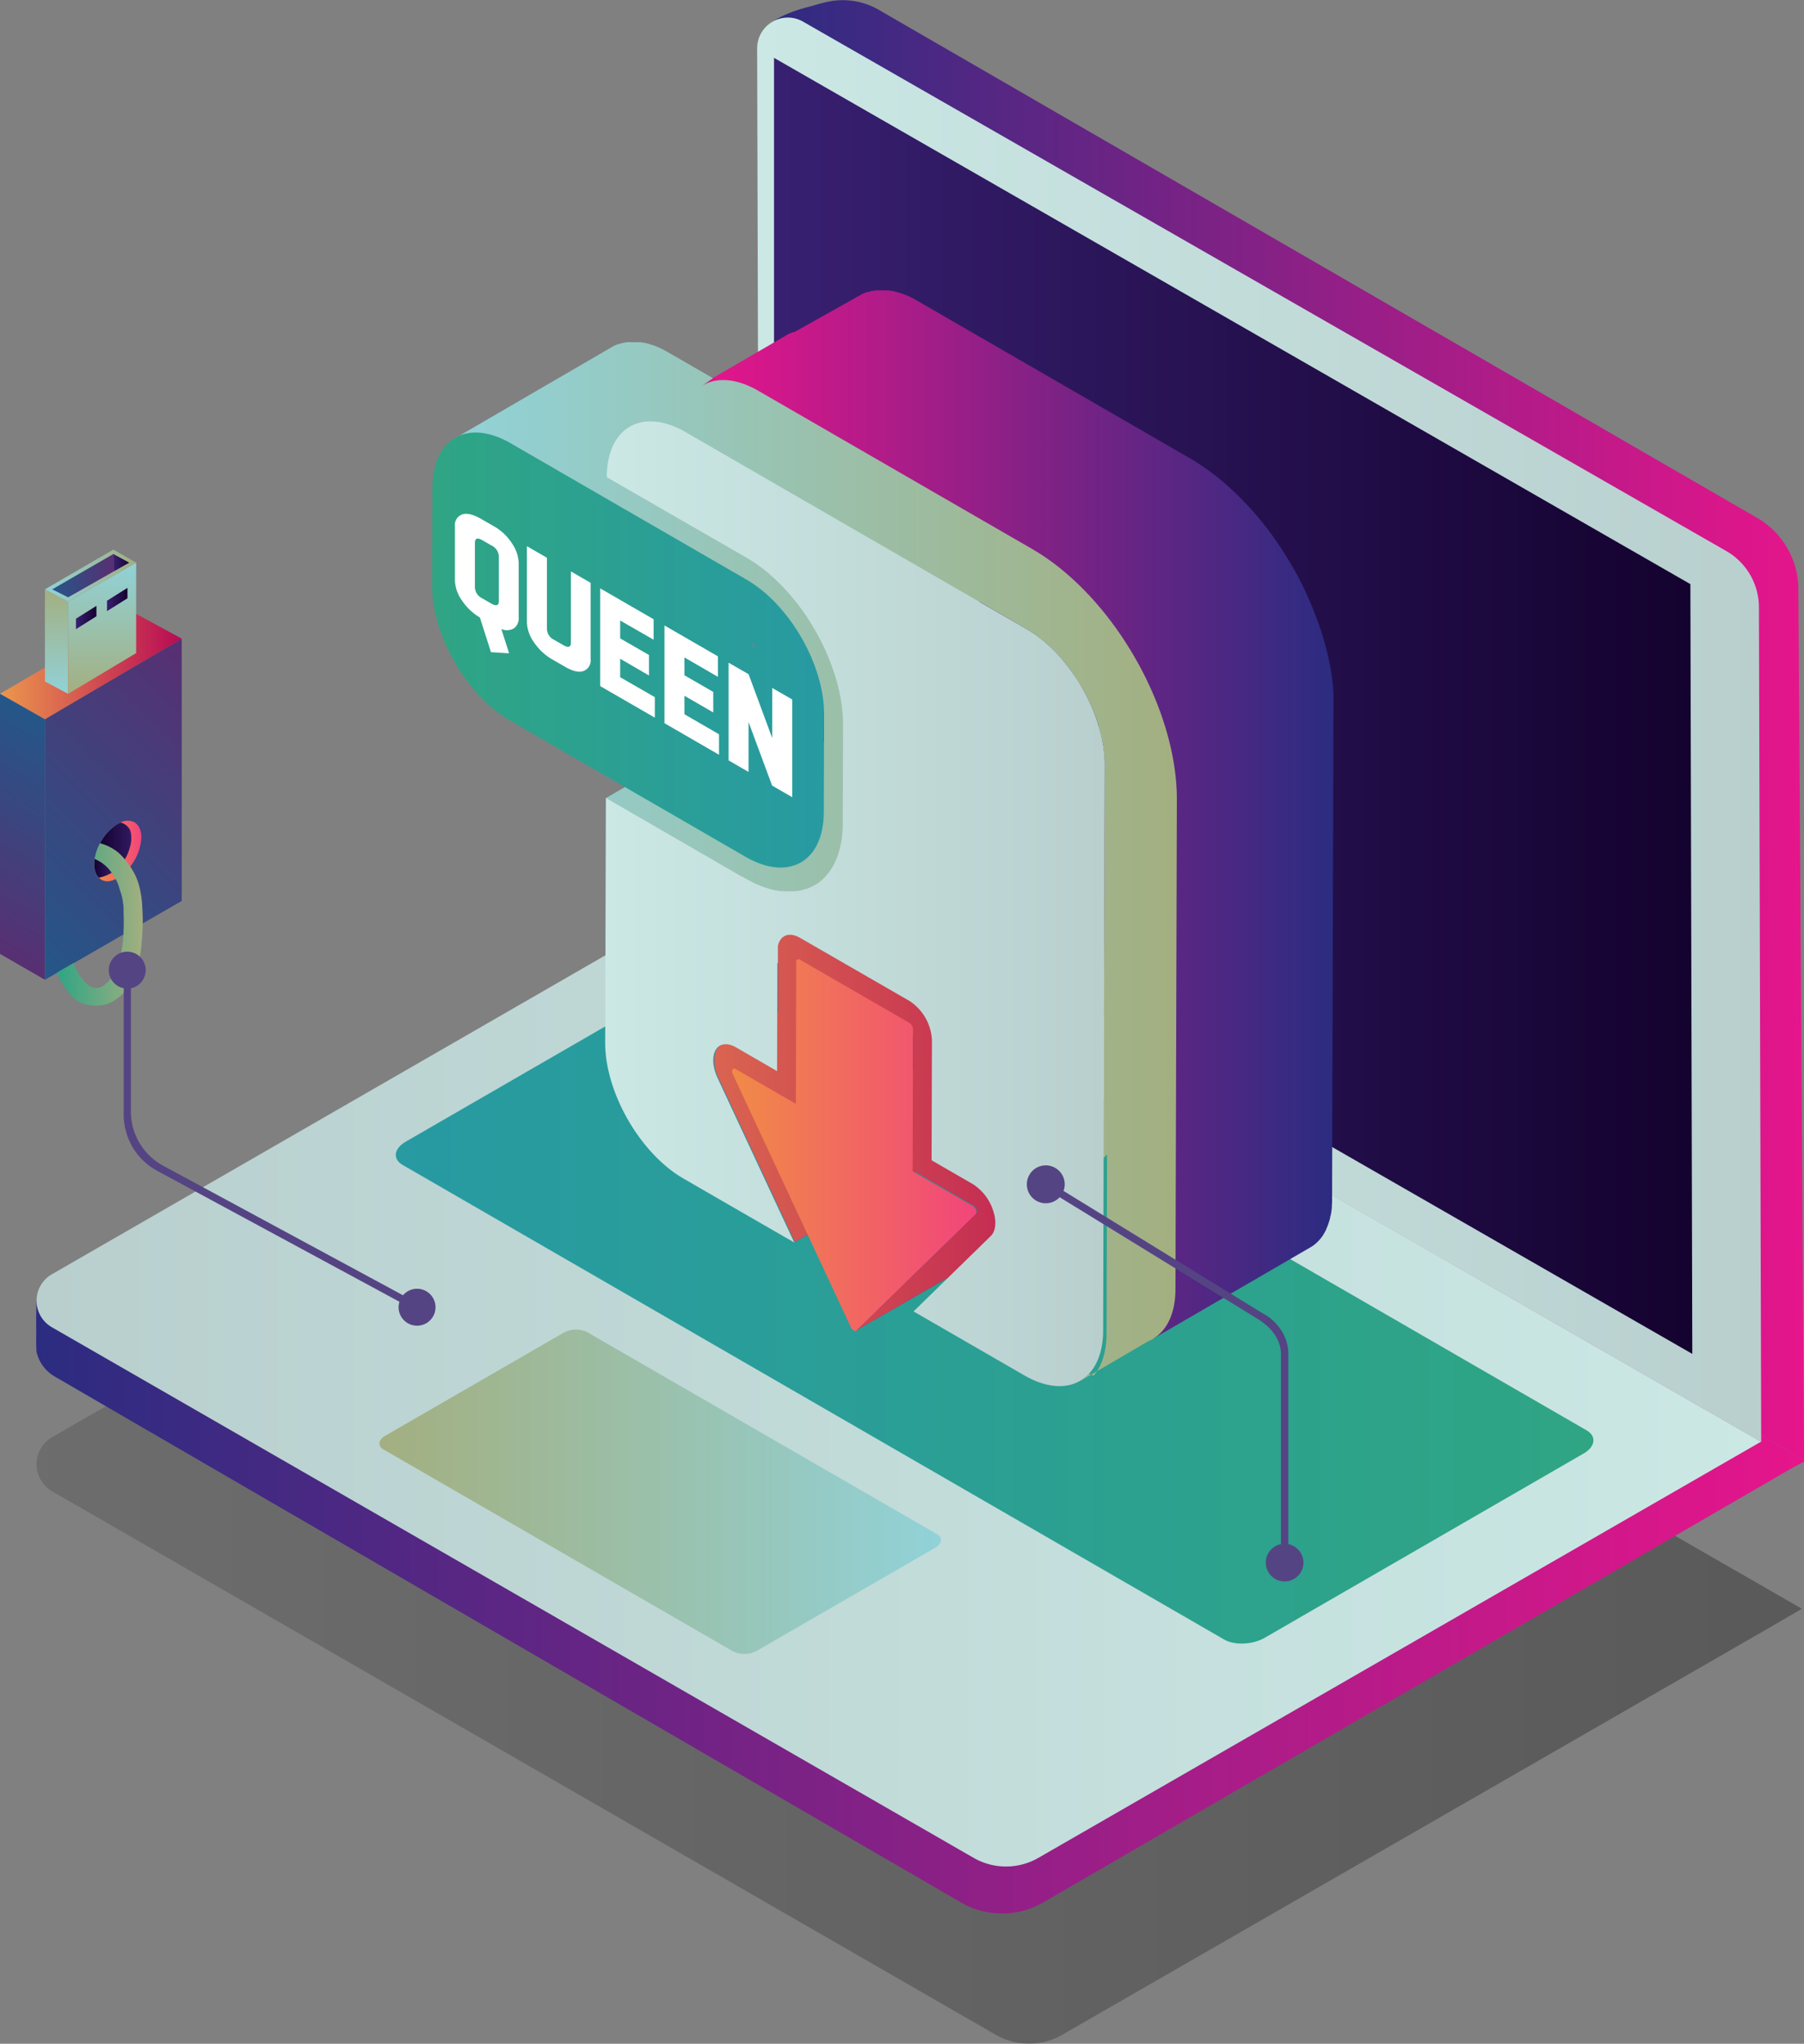 <svg xmlns="http://www.w3.org/2000/svg" xmlns:xlink="http://www.w3.org/1999/xlink" viewBox="0 0 488.7 553.34"><rect x="0" y="0" width="488.7" height="553.34" fill="#808080" stroke="none"/><defs><style>.cls-1{fill:url(#Unnamed_gradient_146);}.cls-2{fill:url(#Unnamed_gradient_33);}.cls-3{fill:url(#Unnamed_gradient_33-2);}.cls-4{fill:url(#Unnamed_gradient_14);}.cls-5{fill:url(#Unnamed_gradient_9);}.cls-6{fill:url(#Unnamed_gradient_19);}.cls-7{fill:url(#Unnamed_gradient_23);}.cls-8{fill:url(#Unnamed_gradient_27);}.cls-9{fill:url(#Unnamed_gradient_31);}.cls-10{fill:url(#Unnamed_gradient_2);}.cls-11{fill:url(#Unnamed_gradient_43);}.cls-12{fill:url(#Unnamed_gradient_10);}.cls-13{fill:url(#Unnamed_gradient_10-2);}.cls-14{fill:url(#Unnamed_gradient_25);}.cls-15{fill:url(#Unnamed_gradient_10-3);}.cls-16{fill:url(#Unnamed_gradient_5);}.cls-17{fill:none;}.cls-18{fill:url(#Unnamed_gradient_8);}.cls-19{fill:url(#Unnamed_gradient_8-2);}.cls-20{fill:url(#Unnamed_gradient_5-2);}.cls-21{fill:url(#Unnamed_gradient_4);}.cls-22{fill:url(#Unnamed_gradient_3);}.cls-23{fill:url(#Unnamed_gradient_2-2);}.cls-24{fill:#554483;}.cls-25{fill:url(#Unnamed_gradient_33-3);}.cls-26{fill:url(#Unnamed_gradient_27-2);}.cls-27{fill:url(#Unnamed_gradient_33-4);}.cls-28{fill:url(#Unnamed_gradient_33-5);}.cls-29{fill:url(#Unnamed_gradient_33-6);}.cls-30{fill:url(#Unnamed_gradient_31-2);}.cls-31{fill:url(#Unnamed_gradient_23-2);}.cls-32{fill:url(#Unnamed_gradient_33-7);}.cls-33{fill:url(#Unnamed_gradient_27-3);}.cls-34{fill:url(#Unnamed_gradient_27-4);}.cls-35{fill:url(#Unnamed_gradient_33-8);}.cls-36{fill:url(#Unnamed_gradient_33-9);}.cls-37{fill:url(#Unnamed_gradient_13);}.cls-38{fill:url(#Unnamed_gradient_14-2);}.cls-39{fill:#fff;}</style><linearGradient id="Unnamed_gradient_146" x1="-297.95" y1="414.71" x2="180.28" y2="414.71" gradientTransform="matrix(-1, 0, 0, 1, 190.17, 0)" gradientUnits="userSpaceOnUse"><stop offset="0" stop-opacity="0.3"/><stop offset="1" stop-opacity="0.15"/></linearGradient><linearGradient id="Unnamed_gradient_33" x1="-298.53" y1="197.59" x2="-15.31" y2="197.59" gradientTransform="matrix(-1, 0, 0, 1, 190.17, 0)" gradientUnits="userSpaceOnUse"><stop offset="0" stop-color="#e6158b"/><stop offset="1" stop-color="#2b2c81"/></linearGradient><linearGradient id="Unnamed_gradient_33-2" x1="-298.53" y1="381.23" x2="180.37" y2="381.23" xlink:href="#Unnamed_gradient_33"/><linearGradient id="Unnamed_gradient_14" x1="-286.88" y1="369.95" x2="180.27" y2="369.95" gradientTransform="matrix(-1, 0, 0, 1, 190.17, 0)" gradientUnits="userSpaceOnUse"><stop offset="0" stop-color="#cbe8e5"/><stop offset="1" stop-color="#b8cfce"/></linearGradient><linearGradient id="Unnamed_gradient_9" x1="-286.93" y1="197.58" x2="-14.93" y2="197.58" gradientTransform="matrix(-1, 0, 0, 1, 190.17, 0)" gradientUnits="userSpaceOnUse"><stop offset="0" stop-color="#b8cfce"/><stop offset="1" stop-color="#cbe8e5"/></linearGradient><linearGradient id="Unnamed_gradient_19" x1="-268.27" y1="191.11" x2="-19.51" y2="191.11" gradientTransform="matrix(-1, 0, 0, 1, 190.17, 0)" gradientUnits="userSpaceOnUse"><stop offset="0" stop-color="#14022f"/><stop offset="1" stop-color="#382071"/></linearGradient><linearGradient id="Unnamed_gradient_23" x1="-241.51" y1="351.33" x2="82.95" y2="351.33" gradientTransform="matrix(-1, 0, 0, 1, 190.17, 0)" gradientUnits="userSpaceOnUse"><stop offset="0" stop-color="#2fa584"/><stop offset="1" stop-color="#279aa2"/></linearGradient><linearGradient id="Unnamed_gradient_27" x1="-64.72" y1="403.9" x2="87.37" y2="403.9" gradientTransform="matrix(-1, 0, 0, 1, 190.17, 0)" gradientUnits="userSpaceOnUse"><stop offset="0" stop-color="#91d2d8"/><stop offset="1" stop-color="#a3af80"/></linearGradient><linearGradient id="Unnamed_gradient_31" x1="-4520.47" y1="180.49" x2="-4471.22" y2="180.49" gradientTransform="translate(4520.47)" gradientUnits="userSpaceOnUse"><stop offset="0" stop-color="#ec974d"/><stop offset="1" stop-color="#b80a54"/></linearGradient><linearGradient id="Unnamed_gradient_2" x1="-4505.17" y1="187.85" x2="-4505.17" y2="159.56" gradientTransform="translate(4520.47)" xlink:href="#Unnamed_gradient_27"/><linearGradient id="Unnamed_gradient_43" x1="-4492.81" y1="187.85" x2="-4492.81" y2="152.34" gradientTransform="translate(4520.47)" gradientUnits="userSpaceOnUse"><stop offset="0" stop-color="#a3af80"/><stop offset="1" stop-color="#91d2d8"/></linearGradient><linearGradient id="Unnamed_gradient_10" x1="-4499.89" y1="167.19" x2="-4494.36" y2="167.19" gradientTransform="translate(4520.47)" gradientUnits="userSpaceOnUse"><stop offset="0" stop-color="#382071"/><stop offset="1" stop-color="#14022f"/></linearGradient><linearGradient id="Unnamed_gradient_10-2" x1="-4491.48" y1="162.31" x2="-4485.94" y2="162.31" xlink:href="#Unnamed_gradient_10"/><linearGradient id="Unnamed_gradient_25" x1="-4529.64" y1="252.97" x2="-4499.1" y2="200.08" gradientTransform="translate(4520.47)" gradientUnits="userSpaceOnUse"><stop offset="0" stop-color="#582f72"/><stop offset="1" stop-color="#245789"/></linearGradient><linearGradient id="Unnamed_gradient_10-3" x1="-4489.76" y1="152.35" x2="-4484.96" y2="152.35" xlink:href="#Unnamed_gradient_10"/><linearGradient id="Unnamed_gradient_5" x1="-4506.8" y1="155.85" x2="-4489.68" y2="155.85" gradientTransform="translate(4520.47)" gradientUnits="userSpaceOnUse"><stop offset="0" stop-color="#245789"/><stop offset="1" stop-color="#582f72"/></linearGradient><linearGradient id="Unnamed_gradient_8" x1="-4494.96" y1="235.51" x2="-4489.15" y2="235.51" gradientTransform="translate(4520.47)" xlink:href="#Unnamed_gradient_19"/><linearGradient id="Unnamed_gradient_8-2" x1="-4493.38" y1="228.39" x2="-4482.29" y2="228.39" gradientTransform="translate(4520.47)" xlink:href="#Unnamed_gradient_19"/><linearGradient id="Unnamed_gradient_5-2" x1="-4522" y1="251.58" x2="-4457.28" y2="186.86" xlink:href="#Unnamed_gradient_5"/><linearGradient id="Unnamed_gradient_4" x1="-4493.7" y1="230.4" x2="-4482.23" y2="230.4" gradientTransform="translate(4520.47)" gradientUnits="userSpaceOnUse"><stop offset="0" stop-color="#f18a47"/><stop offset="1" stop-color="#f2457b"/></linearGradient><linearGradient id="Unnamed_gradient_3" x1="-4504.95" y1="250.31" x2="-4481.82" y2="250.31" gradientTransform="translate(4520.47)" gradientUnits="userSpaceOnUse"><stop offset="0" stop-color="#2fa584"/><stop offset="1" stop-color="#a3af80"/></linearGradient><linearGradient id="Unnamed_gradient_2-2" x1="-4508.31" y1="155.85" x2="-4483.59" y2="155.85" gradientTransform="translate(4520.47)" xlink:href="#Unnamed_gradient_27"/><linearGradient id="Unnamed_gradient_33-3" x1="190.13" y1="220.02" x2="361.39" y2="220.02" gradientTransform="matrix(1, 0, 0, 1, 0, 0)" xlink:href="#Unnamed_gradient_33"/><linearGradient id="Unnamed_gradient_27-2" x1="123.29" y1="233.14" x2="318.85" y2="233.14" gradientTransform="matrix(1, 0, 0, 1, 0, 0)" xlink:href="#Unnamed_gradient_27"/><linearGradient id="Unnamed_gradient_33-4" x1="252.64" y1="228.79" x2="257.23" y2="228.79" gradientTransform="matrix(1, 0, 0, 1, 0, 0)" xlink:href="#Unnamed_gradient_33"/><linearGradient id="Unnamed_gradient_33-5" x1="182.64" y1="306.14" x2="279.31" y2="306.14" gradientTransform="matrix(1, 0, 0, 1, 0, 0)" xlink:href="#Unnamed_gradient_33"/><linearGradient id="Unnamed_gradient_33-6" x1="230.82" y1="360.29" x2="233.12" y2="360.29" gradientTransform="matrix(1, 0, 0, 1, 0, 0)" xlink:href="#Unnamed_gradient_33"/><linearGradient id="Unnamed_gradient_31-2" x1="123.29" y1="306.14" x2="318.85" y2="306.14" gradientTransform="matrix(1, 0, 0, 1, 0, 0)" xlink:href="#Unnamed_gradient_31"/><linearGradient id="Unnamed_gradient_23-2" x1="117.06" y1="176.02" x2="223.24" y2="176.02" gradientTransform="matrix(1, 0, 0, 1, 0, 0)" xlink:href="#Unnamed_gradient_23"/><linearGradient id="Unnamed_gradient_33-7" x1="123.29" y1="362.19" x2="361.39" y2="362.19" gradientTransform="matrix(1, 0, 0, 1, 0, 0)" xlink:href="#Unnamed_gradient_33"/><linearGradient id="Unnamed_gradient_27-3" x1="123.29" y1="353.62" x2="318.85" y2="353.62" gradientTransform="matrix(1, 0, 0, 1, 0, 0)" xlink:href="#Unnamed_gradient_27"/><linearGradient id="Unnamed_gradient_27-4" x1="123.29" y1="334.34" x2="318.85" y2="334.34" gradientTransform="matrix(1, 0, 0, 1, 0, 0)" xlink:href="#Unnamed_gradient_27"/><linearGradient id="Unnamed_gradient_33-8" x1="182.64" y1="284.93" x2="279.31" y2="284.93" gradientTransform="matrix(1, 0, 0, 1, 0, 0)" xlink:href="#Unnamed_gradient_33"/><linearGradient id="Unnamed_gradient_33-9" x1="182.64" y1="338.83" x2="279.31" y2="338.83" gradientTransform="matrix(1, 0, 0, 1, 0, 0)" xlink:href="#Unnamed_gradient_33"/><linearGradient id="Unnamed_gradient_13" x1="198.34" y1="310.02" x2="264.5" y2="310.02" gradientTransform="matrix(1, 0, 0, 1, 0, 0)" xlink:href="#Unnamed_gradient_4"/><linearGradient id="Unnamed_gradient_14-2" x1="163.94" y1="244.68" x2="299.26" y2="244.68" gradientTransform="matrix(1, 0, 0, 1, 0, 0)" xlink:href="#Unnamed_gradient_14"/></defs><title>Queen_download</title><g id="Слой_2" data-name="Слой 2"><g id="Ноутбук"><path class="cls-1" d="M488.13,435.57l-11-6.33L210.49,276.09l-196.34,113a8.47,8.47,0,0,0,0,14.69l255.6,147.13a18.06,18.06,0,0,0,18,0L477.06,442Z"/><path class="cls-2" d="M205.49,12c0-5.68,7.83-8.77,14.4-10.36,1.42-.45,2.85-.82,4.21-1.13a19.51,19.51,0,0,1,14.08,2.22L476,140.21a22.39,22.39,0,0,1,11.17,19.22l1.52,232.92v2.83l-3.41-1.89h0L206.93,232Z"/><path class="cls-3" d="M9.82,360.32c-.05-2.27,0-6.44.09-8.29q54.5-27.52,109.23-54.54,54.24-26.79,108.74-53.1l257.41,148.9,3.41,1.89v.56l-3.41,1.82L282.61,515.07a22.22,22.22,0,0,1-22.3,0S50.6,393.47,14.8,372.67a10.34,10.34,0,0,1-4.89-6.62C9.8,365.57,9.79,362.88,9.82,360.32Z"/><path class="cls-4" d="M477.06,390.33,205.86,234.54,14.06,345a8.27,8.27,0,0,0,0,14.35L263.74,503a17.61,17.61,0,0,0,17.57,0Z"/><path class="cls-5" d="M477.1,390.4,205.71,234.54l-.6-221.45a8.31,8.31,0,0,1,12.44-7.23L467.66,149.2a17.59,17.59,0,0,1,8.83,15.19Z"/><polygon class="cls-6" points="209.68 15.66 457.92 158.15 458.44 366.56 209.68 223.75 209.68 15.66"/><path class="cls-7" d="M109.1,315.42,331.65,443.91c2.78,1.6,7.69,1.4,10.91-.46L429,393.53c3.21-1.85,3.57-4.69.78-6.29L207.25,258.75c-2.78-1.61-7.69-1.41-10.91.45l-86.46,49.92C106.67,311,106.31,313.81,109.1,315.42Z"/><path class="cls-8" d="M103.92,392.45l94.75,54.71a7.19,7.19,0,0,0,6.45-.27l48.2-27.83c1.9-1.1,2.11-2.77.46-3.72L159,360.63a7.19,7.19,0,0,0-6.45.27l-48.2,27.83C102.48,389.83,102.27,391.5,103.92,392.45Z"/></g><g id="Флешка"><polygon class="cls-9" points="0 187.85 12.17 194.76 49.25 172.92 36.88 166.21 0 187.85"/><polygon class="cls-10" points="18.44 162.9 18.44 187.85 12.17 184.5 12.17 159.56 18.44 162.9"/><polygon class="cls-11" points="36.88 152.34 36.88 176.83 18.44 187.85 18.44 162.9 36.88 152.34"/><polygon class="cls-12" points="20.58 167.51 26.12 164.03 26.12 166.85 20.58 170.34 20.58 167.51"/><polygon class="cls-13" points="28.99 162.64 34.53 159.16 34.53 161.98 28.99 165.46 28.99 162.64"/><polygon class="cls-14" points="0 187.85 0 258.26 12.17 265.27 12.17 194.76 0 187.85"/><polygon class="cls-15" points="30.71 149.68 30.8 155.01 35.51 152.34 30.71 149.68"/><polygon class="cls-16" points="30.71 149.68 13.68 159.56 18.44 162.02 30.8 155.01 30.71 149.68"/><path class="cls-17" d="M22.1,264.79a13.92,13.92,0,0,0,2,2.08,3.6,3.6,0,0,0,1.77.64,3.64,3.64,0,0,0,1.85-.37,10.5,10.5,0,0,0,4-4.88,32.88,32.88,0,0,0,1.07-3.85,36.11,36.11,0,0,0,.72-5.38L20,260.76l.6,1.5A12.93,12.93,0,0,0,22.1,264.79Z"/><path class="cls-18" d="M28,233.88a11,11,0,0,0-2.34-1.36,9.67,9.67,0,0,0-.12,1.5c0,3.81,2.55,5.46,5.8,3.88A13.21,13.21,0,0,0,30.07,236,10.75,10.75,0,0,0,28,233.88Z"/><path class="cls-19" d="M31.85,223.1a13.24,13.24,0,0,0-4.76,5.23,12.6,12.6,0,0,1,1.67.56,13,13,0,0,1,3.33,2,20.2,20.2,0,0,1,2.38,2.6c.28.35.53.7.76,1.05a13.64,13.64,0,0,0,3-7.84C38.18,222.7,35.34,221.08,31.85,223.1Z"/><path class="cls-20" d="M12.17,194.76v70.51l3.35-1.93L20,260.76,33.44,253V253a52.64,52.64,0,0,0,.07-5.65,19.49,19.49,0,0,0-.43-4.49c-.21-.84-.59-1.88-.68-2.24a12.92,12.92,0,0,0-.84-2.23l-.24-.45c-3.25,1.58-5.8-.07-5.8-3.88a9.67,9.67,0,0,1,.12-1.5,13.49,13.49,0,0,1,1.45-4.19,13.24,13.24,0,0,1,4.76-5.23c3.49-2,6.33-.4,6.33,3.61a13.64,13.64,0,0,1-3,7.84,20.89,20.89,0,0,1,1.38,2.37A17.47,17.47,0,0,1,38,241.34a28.71,28.71,0,0,1,.54,4.83c0,1,.11,2.3.09,3.86l10.6-6.1v-71Z"/><path class="cls-21" d="M32.65,222.69a4,4,0,0,1,2.45,1.79,4.17,4.17,0,0,1,.43,1.73,8.21,8.21,0,0,1-.36,3.26A12.24,12.24,0,0,1,34,232.34a14.31,14.31,0,0,1-1.4,2.07,11.12,11.12,0,0,1-5.81,3.23,3.4,3.4,0,0,0,1.37.82c3,.92,6.41-3,6.8-3.46a14.54,14.54,0,0,0,2-3.05,13.27,13.27,0,0,0,.84-2.25c.36-1.35,1-3.94-.25-5.92a3.36,3.36,0,0,0-1.25-1.22A4.17,4.17,0,0,0,32.65,222.69Z"/><path class="cls-22" d="M38.56,246.17a28.71,28.71,0,0,0-.54-4.83,17.47,17.47,0,0,0-1.41-4.42,20.89,20.89,0,0,0-1.38-2.37c-.23-.35-.48-.7-.76-1.05a20.2,20.2,0,0,0-2.38-2.6,13,13,0,0,0-3.33-2,12.6,12.6,0,0,0-1.67-.56,13.49,13.49,0,0,0-1.45,4.19A11,11,0,0,1,28,233.88,10.75,10.75,0,0,1,30.07,236a13.21,13.21,0,0,1,1.25,1.93l.24.45a12.92,12.92,0,0,1,.84,2.23c.09.36.47,1.4.68,2.24a19.49,19.49,0,0,1,.43,4.49,52.64,52.64,0,0,1-.07,5.65V253a36.11,36.11,0,0,1-.72,5.38,32.88,32.88,0,0,1-1.07,3.85,10.5,10.5,0,0,1-4,4.88,3.64,3.64,0,0,1-1.85.37,3.6,3.6,0,0,1-1.77-.64,13.92,13.92,0,0,1-2-2.08,12.93,12.93,0,0,1-1.49-2.53l-.6-1.5-4.49,2.58.21.56A20.41,20.41,0,0,0,17,266.45a20.07,20.07,0,0,0,1.6,2.25,8.33,8.33,0,0,0,1.6,1.71,8.09,8.09,0,0,0,2.44,1.34,10.15,10.15,0,0,0,3.55.53,10.74,10.74,0,0,0,3.31-.61,12.54,12.54,0,0,0,3.28-2.17,11.82,11.82,0,0,0,2.31-2.86A25.08,25.08,0,0,0,36.84,263a29.8,29.8,0,0,0,1.52-7.78,51.1,51.1,0,0,0,.29-5.14C38.67,248.47,38.61,247.18,38.56,246.17Z"/><path class="cls-23" d="M30.71,148.8,12.17,159.56l6.27,3.34,18.44-10.56ZM35,152.34l-16.54,9.38-4.31-2.16L30.71,150Z"/><path class="cls-24" d="M29.47,262.65a5,5,0,1,1,6,4.91v33a16.67,16.67,0,0,0,9,15.2l64.7,34.93a5,5,0,1,1-1.19,3.2,4.94,4.94,0,0,1,.24-1.44L43,317.22a17.49,17.49,0,0,1-6.48-5.67,17.84,17.84,0,0,1-3-10.91V267.56A5,5,0,0,1,29.47,262.65Z"/></g><g id="PDF"><polygon class="cls-17" points="247.31 289.42 247.33 280.43 244.01 282.36 247.31 289.42"/><path class="cls-17" d="M216.53,197l6.69,3.86,0-7.54v-.21Z"/><path class="cls-25" d="M356.06,337c.12-.09.23-.19.34-.29.28-.24.54-.49.8-.76l.33-.37a11.59,11.59,0,0,0,.78-1c.06-.08.12-.15.17-.23l0-.06a13.47,13.47,0,0,0,.8-1.45v0a.3.3,0,0,0,0-.1,11.48,11.48,0,0,0,.46-1.07c.06-.16.1-.32.16-.48s.07-.21.1-.32.08-.21.11-.32c.1-.34.19-.7.27-1.06,0-.12,0-.25.08-.37s0-.16.05-.25.06-.27.08-.41c.06-.33.11-.66.15-1l.06-.55a1.36,1.36,0,0,1,0-.2,2.29,2.29,0,0,1,0-.25c0-.33.05-.66.06-1s0-.67,0-1v-.06l.37-132.4c0-.59,0-1.18,0-1.78,0-.11,0-.22,0-.33l0-.72c0-.29,0-.57,0-.85s0-.44,0-.65l-.06-.77c0-.16,0-.33,0-.5l-.12-1.09c0-.21-.05-.42-.07-.63l0-.21c-.08-.65-.18-1.31-.28-2v0a2.93,2.93,0,0,0-.05-.29c-.09-.55-.18-1.1-.28-1.66,0-.1-.05-.2-.06-.29-.06-.27-.11-.54-.17-.8s-.12-.64-.19-1-.09-.36-.13-.54-.13-.58-.2-.86l-.15-.66-.21-.8c-.08-.29-.15-.58-.23-.87,0-.14-.07-.28-.11-.42l-.33-1.14c-.08-.25-.14-.49-.22-.74l-.06-.21c-.21-.68-.42-1.35-.65-2v0c0-.07-.05-.14-.07-.21-.2-.59-.41-1.18-.62-1.77l-.11-.29-.25-.67c-.13-.33-.24-.65-.37-1s-.16-.41-.25-.62-.19-.5-.3-.75-.14-.36-.22-.54c-.15-.37-.31-.73-.47-1.1l-.24-.58-.09-.2c-.28-.64-.57-1.27-.87-1.9a.36.36,0,0,0,0-.09c-.08-.18-.17-.36-.26-.54-.23-.49-.46-1-.7-1.45l-.12-.23c-.2-.4-.41-.79-.62-1.19l-.49-1-.09-.17c-.55-1-1.12-2-1.7-3l-.15-.26c-.05-.09-.12-.19-.18-.28q-1.25-2.11-2.6-4.15l-.14-.23-.26-.36c-.73-1.08-1.47-2.15-2.23-3.19h0l0,0c-.54-.74-1.1-1.46-1.66-2.18l-.08-.1q-.62-.78-1.26-1.56l-.24-.3v0c-.51-.6-1-1.19-1.53-1.78l-.07-.08-.49-.54-1-1.08-.19-.19c-.22-.24-.45-.48-.68-.71l-.74-.79-.28-.27-.75-.74-.63-.63-.37-.34-.81-.75-.55-.52c-.15-.13-.3-.25-.45-.39l-.81-.71-.49-.43-.55-.44-.79-.65-.42-.34c-.22-.18-.45-.34-.68-.52l-.74-.56-.31-.24-.92-.65-.63-.45c-.05,0-.1-.08-.16-.11-.55-.38-1.11-.75-1.67-1.11h0l-.12-.07c-.51-.32-1-.64-1.53-.94l-.39-.22-74.2-42.84c-.22-.13-.44-.26-.67-.38l-.25-.13-.34-.18-.27-.13c-.14-.08-.29-.14-.43-.21l-.3-.14-.11,0c-.28-.13-.57-.25-.85-.36h0l-.07,0-.76-.29-.12,0-.32-.1-.4-.13-.24-.07-.36-.1-.26-.07-.32-.07-.38-.09-.18,0-.38-.06c-.13,0-.26,0-.4-.06l-.12,0-.38,0-.45,0h-.43l-.55,0h-.37c-.22,0-.44,0-.65,0h-.19l-.16,0a9.26,9.26,0,0,0-.92.13l-.14,0h0a10.78,10.78,0,0,0-1.3.35l-.13,0-.12,0-.57.24-.28.11a9,9,0,0,0-.81.43L215.33,89.83l-.34.11-.12,0-.09,0-.56.23-.28.11c-.27.13-.53.27-.79.42l-20,11.62-3,2.09,98.79,54.83,24.7,41.56-.25,160.94.12.05,41.34-24A9.37,9.37,0,0,0,356.06,337Z"/><path class="cls-26" d="M279.58,148.62l-74.2-42.84c-6-3.46-11.39-3.68-15.25-1.3h0l3-2.09-12.3-7.1-.67-.37-.25-.13a2.91,2.91,0,0,0-.35-.18l-.26-.14-.42-.2-.31-.15-.13-.05c-.28-.13-.55-.25-.83-.36h0l-.84-.31-.11,0-.3-.1-.43-.14-.22-.06-.37-.1-.29-.08-.29-.06-.37-.09-.2,0-.35-.06-.42-.07-.15,0-.35,0-.46,0-.13,0H172l-.53,0h-.38c-.23,0-.45,0-.67,0h-.2l-.14,0c-.34,0-.67.08-1,.15H169a10.21,10.21,0,0,0-1.34.37l-.12,0-.09,0-.55.23-.28.11c-.26.13-.53.26-.78.41l-42.55,24.73a8.46,8.46,0,0,1,.79-.41l.27-.12.56-.23.21-.07a11.45,11.45,0,0,1,1.34-.36l.09,0c.33-.06.66-.11,1-.14a2.07,2.07,0,0,1,.35,0l.66,0h.38l.54,0,.44,0,.45,0a4.26,4.26,0,0,1,.5.06l.43.07.54.1.37.08.59.15.37.1.64.2.3.1c.32.11.64.22,1,.35h0q.48.19,1,.42l.31.15q.34.15.69.33l.35.18.92.51,12.52,7.23L139.24,134l67.32,33v49.41l-22.35-4.71-6.77-3.35-13.31,7.74L202,237.91l.83.46.32.16.43.23.32.16.53.26.38.17.15.07q.53.24,1.05.45h0l.05,0c.34.13.67.26,1,.37l.14.05.39.13.52.17.27.07.46.13.35.1.38.08.46.1.24,0,.43.08.53.08.18,0,.44,0,.57.06H213l.67,0h.47l.83,0h.24l.18,0c.42,0,.82-.1,1.22-.17l.11,0h0a11.64,11.64,0,0,0,1.66-.46l.15,0,.12,0,.69-.29.34-.14c.33-.16.66-.33,1-.51L263.18,215a10.12,10.12,0,0,1-1,.52l-.33.14-.7.28-.26.09a15.21,15.21,0,0,1-1.67.46l-.13,0c-.4.08-.81.13-1.22.18l-.43,0a7.56,7.56,0,0,1-.83,0h-.46l-.68,0-.53,0-.57-.06-.62-.07-.53-.09-.67-.12-.47-.11q-.36-.07-.72-.18l-.46-.12-.8-.25-.38-.12c-.38-.13-.76-.27-1.14-.43h0l11-6.39a10.24,10.24,0,0,0,1.22-.85c.12-.09.23-.19.34-.29a9.57,9.57,0,0,0,.79-.77l.33-.35a11.49,11.49,0,0,0,.82-1.09l.13-.18s0,0,0,0a12.43,12.43,0,0,0,.8-1.44s0,0,0-.05a1.22,1.22,0,0,0,.07-.17c.15-.32.29-.64.42-1,.06-.17.11-.35.17-.52s.07-.21.1-.31.07-.18.09-.28c.11-.35.2-.71.29-1.08,0-.13.05-.26.07-.39l.06-.26c0-.12.05-.25.07-.38.06-.33.11-.66.15-1,0-.18,0-.38.06-.57a1.5,1.5,0,0,0,0-.2l0-.24.06-1c0-.33,0-.67,0-1v-.06l.08-26.62c0-.32,0-.63,0-1s0-.68,0-1c0-.16,0-.31,0-.47s0-.13,0-.2l0-.36c0-.34-.07-.69-.12-1s-.09-.71-.15-1.06v-.07c0-.19-.07-.38-.1-.56L278,170.26c.72.41,1.43.87,2.13,1.35l.13.09c.65.46,1.29.94,1.92,1.45l.22.18c.61.5,1.21,1,1.81,1.58l.21.19q.9.85,1.77,1.77l.14.15q.92,1,1.8,2l0,0c.59.71,1.16,1.45,1.72,2.2l.06.09c.49.67,1,1.35,1.42,2.05.31.46.59.93.88,1.4L293,186l.31.56c.37.65.73,1.31,1.07,2l.12.22c.41.81.79,1.64,1.16,2.47l.05.12q.54,1.23,1,2.46l.07.16c.31.85.59,1.69.85,2.54,0,.05,0,.1,0,.15.24.81.46,1.63.65,2.44l.06.24c.19.83.35,1.67.49,2.5v.05c.13.83.23,1.67.3,2.49,0,.07,0,.14,0,.21.07.83.11,1.65.1,2.45L299,297.72l-9.24-5.33.11-38.47v-.14s0,0,0-.05v-.1l0,0v-.15h0v0l0-.05,0,0,0,0,0,0,0-.05,0,0,0-.06a.16.16,0,0,1,0-.07h0v0l-.08-.11-.06-.09,0-.06,0,0,0,0,0,0h0l0,0,0,0,0,0,0,0-.05,0,0,0-.05,0,0,0,0,0h0l-29.64-17.11,0,0,0,0,0,0,0,0h0l0,0h-.32l-.07,0-.08,0-5.43,3.15,0-5.48a6.82,6.82,0,0,1,.12-1.32v0a5,5,0,0,1,.35-1.09h0a3.61,3.61,0,0,1,.46-.71c.06-.07.11-.15.17-.21a3.11,3.11,0,0,1,.67-.55h0l-40,23.27,40,6.27,24.38,67.85-7.64,11,2.85-1.66.09-.07,16.31-15.9,8.05-7.85-.14,48.49c0,.81,0,1.58-.11,2.33a1.5,1.5,0,0,0,0,.2c-.07.69-.17,1.35-.29,2a2.38,2.38,0,0,0-.05.26c-.13.61-.29,1.2-.46,1.76l-.11.32a13.9,13.9,0,0,1-.6,1.53l-.06.15a14.34,14.34,0,0,1-.85,1.55l-.15.2a11.11,11.11,0,0,1-.81,1.07L295,372c-.26.27-.52.53-.8.77l-.35.3a10.35,10.35,0,0,1-1.23.85L311,363.16c4.52-1.86,7.41-6.76,7.43-14.12l.38-132.4C318.92,191.63,301.33,161.18,279.58,148.62Zm-56.36,52.25L216.53,197l6.71-3.89v.21Z"/><polygon class="cls-27" points="254.93 228.79 254.93 228.79 254.93 228.78 254.93 228.79"/><path class="cls-17" d="M216.53,197l6.69,3.86,0-7.54v-.21Z"/><polygon class="cls-17" points="247.31 289.42 247.33 280.43 244.01 282.36 247.31 289.42"/><path class="cls-28" d="M254.93,258.33l-40-6.27-2.5,1.45a2.93,2.93,0,0,0-.67.55l-.17.21a1.93,1.93,0,0,0-.22.28,2.86,2.86,0,0,0-.24.42h0v0a3.05,3.05,0,0,0-.13.32,3,3,0,0,0-.11.32,2.81,2.81,0,0,0-.08.31l0,.13v0l0,.13a2.54,2.54,0,0,0,0,.29,1.43,1.43,0,0,0,0,.29,2.83,2.83,0,0,0,0,.29c0,.1,0,.2,0,.3h0l0,16.68-15.54,9a3,3,0,0,0-.6.47c-.06.06-.11.14-.17.21a3.72,3.72,0,0,0-.3.37.62.62,0,0,0-.08.12l-.15.29a1.94,1.94,0,0,0-.15.36s0,0,0,.05l0,.05c0,.07-.05.15-.07.23a2.81,2.81,0,0,0-.08.31c0,.07,0,.14-.05.22v.08c0,.1,0,.2-.05.3l0,.28c0,.08,0,.16,0,.24v0a2.81,2.81,0,0,0,0,.29v.29c0,.09,0,.19,0,.29v.07c0,.07,0,.15,0,.22l0,.3c0,.1,0,.2.05.3a.77.77,0,0,0,0,.15v.05s0,.07,0,.11l.06.32c0,.1.05.21.08.32s0,.17.07.26v.06c0,.1.06.21.1.32s.06.21.1.31.07.21.1.31l0,.08,0,0a1.07,1.07,0,0,0,.07.19l.11.29c0,.1.09.19.13.29s.09.2.13.29h0l20.76,44.5,3.49-2,.17-.09h0l29-16.85,15.71,9.07a1.21,1.21,0,0,1,.26.2h0l.24.26h0a2,2,0,0,1,.2.31h0a2.07,2.07,0,0,1,.15.34,1.64,1.64,0,0,1,.09.35h0a1.09,1.09,0,0,1-.05.58h0a.56.56,0,0,1-.12.2l-15.94,15.54-16.3,15.89L254.93,347l16.74-9.73,7.64-11Zm-7.62,31.09-3.3-7.06,3.32-1.93Z"/><polygon class="cls-29" points="231.97 360.29 231.97 360.29 231.97 360.29 231.97 360.29"/><path class="cls-30" d="M254.93,258.33l-40-6.27-2.5,1.45a2.93,2.93,0,0,0-.67.55l-.17.21a1.93,1.93,0,0,0-.22.28,2.86,2.86,0,0,0-.24.42h0v0a3.05,3.05,0,0,0-.13.32,3,3,0,0,0-.11.32,2.81,2.81,0,0,0-.08.31l0,.13v0l0,.13a2.54,2.54,0,0,0,0,.29,1.43,1.43,0,0,0,0,.29,2.83,2.83,0,0,0,0,.29c0,.1,0,.2,0,.3h0l0,16.68-15.54,9a3,3,0,0,0-.6.47c-.06.06-.11.14-.17.21a3.72,3.72,0,0,0-.3.37.62.62,0,0,0-.08.12l-.15.29a1.94,1.94,0,0,0-.15.36s0,0,0,.05l0,.05c0,.07-.05.15-.07.23a2.81,2.81,0,0,0-.08.31c0,.07,0,.14-.05.22v.08c0,.1,0,.2-.05.3l0,.28c0,.08,0,.16,0,.24v0a2.81,2.81,0,0,0,0,.29v.29c0,.09,0,.19,0,.29v.07c0,.07,0,.15,0,.22l0,.3c0,.1,0,.2.05.3a.77.77,0,0,0,0,.15v.05s0,.07,0,.11l.06.32c0,.1.05.21.08.32s0,.17.07.26v.06c0,.1.06.21.1.32s.06.21.1.31.07.21.1.31l0,.08,0,0a1.07,1.07,0,0,0,.07.19l.11.29c0,.1.09.19.13.29s.09.2.13.29h0l20.76,44.5,3.49-2,.17-.09h0l29-16.85,15.71,9.07a1.21,1.21,0,0,1,.26.2h0l.24.26h0a2,2,0,0,1,.2.31h0a2.07,2.07,0,0,1,.15.34,1.64,1.64,0,0,1,.09.35h0a1.09,1.09,0,0,1-.05.58h0a.56.56,0,0,1-.12.2l-15.94,15.54-16.3,15.89L254.93,347l16.74-9.73,7.64-11Zm-7.62,31.09-3.3-7.06,3.32-1.93Z"/><path class="cls-31" d="M202.22,156.92,138.3,120c-11.65-6.73-21.12-1.33-21.16,12l-.08,26.63c0,13.38,9.38,29.68,21,36.41L202,232c11.65,6.72,21.12,1.32,21.16-12.06l.07-26.63C223.28,180,213.87,163.65,202.22,156.92Zm2,18.7-.6-1.46.61.35Z"/><path class="cls-17" d="M216.53,197l6.69,3.86,0-7.54v-.21Z"/><polygon class="cls-17" points="247.31 289.42 247.33 280.43 244.01 282.36 247.31 289.42"/><path class="cls-32" d="M312.29,362.56l1.2-.7-.12-.05A9.92,9.92,0,0,1,312.29,362.56Z"/><path class="cls-17" d="M216.53,197l6.69,3.86,0-7.54v-.21Z"/><path class="cls-33" d="M232.07,360.21l-.1.08h0l23-13.34-22.86,13.26Z"/><polygon class="cls-34" points="218.65 334.39 218.82 334.3 218.82 334.3 218.65 334.39"/><polygon class="cls-35" points="247.31 289.42 247.33 280.43 244.01 282.36 247.31 289.42"/><path class="cls-36" d="M264.31,328.78a.56.56,0,0,0,.12-.2h0a1.09,1.09,0,0,0,.05-.58h0a1.64,1.64,0,0,0-.09-.35,2.07,2.07,0,0,0-.15-.34h0a2,2,0,0,0-.2-.31h0l-.24-.26h0a1.21,1.21,0,0,0-.26-.2l-15.71-9.07-29,16.85,13.25,25.91h0l16.3-15.89Z"/><path class="cls-37" d="M264.31,328.78a1.13,1.13,0,0,0,.08-1.13,2.15,2.15,0,0,0-.87-1.13l-16.29-9.41.11-38.46a2.18,2.18,0,0,0-1-1.71l-29.63-17.11c-.55-.32-1-.06-1,.56l-.11,38.47-16.29-9.4a.6.6,0,0,0-.88.12,1.43,1.43,0,0,0,.08,1.23l15.79,33.85,16.17,34.64a2,2,0,0,0,.79.92.62.62,0,0,0,.79,0l16.3-15.89Z"/><path class="cls-38" d="M278,170.26,185.74,117c-11.74-6.78-21.33-1.32-21.36,12.2L202.24,151c14.46,8.35,26.18,28.66,26.13,45.26l-.08,26.63c0,16.61-11.84,23.34-26.3,15l-37.86-21.86-.19,66.3c0,13.49,9.48,30,21.22,36.76l10,5.78,20,11.53-20.76-44.5c-1.37-2.9-1.57-5.83-.54-7.61s3.18-2.07,5.49-.74L210.51,290l.09-32.58c0-3.87,2.76-5.44,6.13-3.5L246.37,271a13.44,13.44,0,0,1,6.09,10.56l-.09,32.58,11.16,6.45a13.34,13.34,0,0,1,5.47,7.05c1,2.92.81,5.63-.59,7l-20.93,20.42,30,17.31c11.74,6.78,21.32,1.32,21.36-12.17L299.26,207C299.3,193.52,289.78,177,278,170.26Z"/><path class="cls-24" d="M349,418.09V367a12.21,12.21,0,0,0-.63-4.24,13.38,13.38,0,0,0-6.43-7.25l-53.84-33.08a4.86,4.86,0,0,0,.33-1.75,5.13,5.13,0,1,0-1.37,3.46l53.57,32.91c1.51.91,5.52,3.63,6.26,8.17a8.68,8.68,0,0,1,.11,1.66v51.19a5.1,5.1,0,1,0,2,0Z"/><path class="cls-39" d="M137.92,176.89l-4.92-.32-3-9.38a15.28,15.28,0,0,1-4.94-4.74,9.85,9.85,0,0,1-1.82-5.21l0-14.79a3,3,0,0,1,1.91-3.15q1.91-.69,5.16,1.18l3.48,2a14.06,14.06,0,0,1,4.9,4.63,10,10,0,0,1,1.82,5.3l0,14.79a3.34,3.34,0,0,1-1.25,2.9,3.74,3.74,0,0,1-3.45.2ZM130.65,162l2.49,1.44c1.32.76,2,.51,2-.75l0-12a3.42,3.42,0,0,0-2-3l-2.49-1.44c-1.32-.76-2-.51-2,.75l0,12A3.42,3.42,0,0,0,130.65,162Z"/><path class="cls-39" d="M160,178.45a3.06,3.06,0,0,1-1.83,3.19c-1.21.5-2.85.15-4.9-1l-3.48-2a15,15,0,0,1-5.16-4.77,9.82,9.82,0,0,1-1.89-5.34l0-20.65,5.42,3.13,0,19.25a3.4,3.4,0,0,0,2,3l2.5,1.44c1.31.76,2,.51,2-.75l0-19.24L160,157.8Z"/><path class="cls-39" d="M177.39,188.75v5.55l-14.8-8.54,0-26.46,14.47,8.36v5.54L168,168v4.84l7.81,4.5v5.55L168,178.35v5Z"/><path class="cls-39" d="M194.78,198.8v5.55L180,195.8l0-26.46,14.48,8.36v5.55L185.41,178v4.83l7.81,4.51v5.55l-7.81-4.51v5Z"/><path class="cls-39" d="M202.78,209l-5.41-3.13,0-26.45,5.42,3.12,6.41,17.3,0-13.58,5.41,3.12,0,26.46-5.45-3.15-6.38-17.2Z"/></g></g></svg>